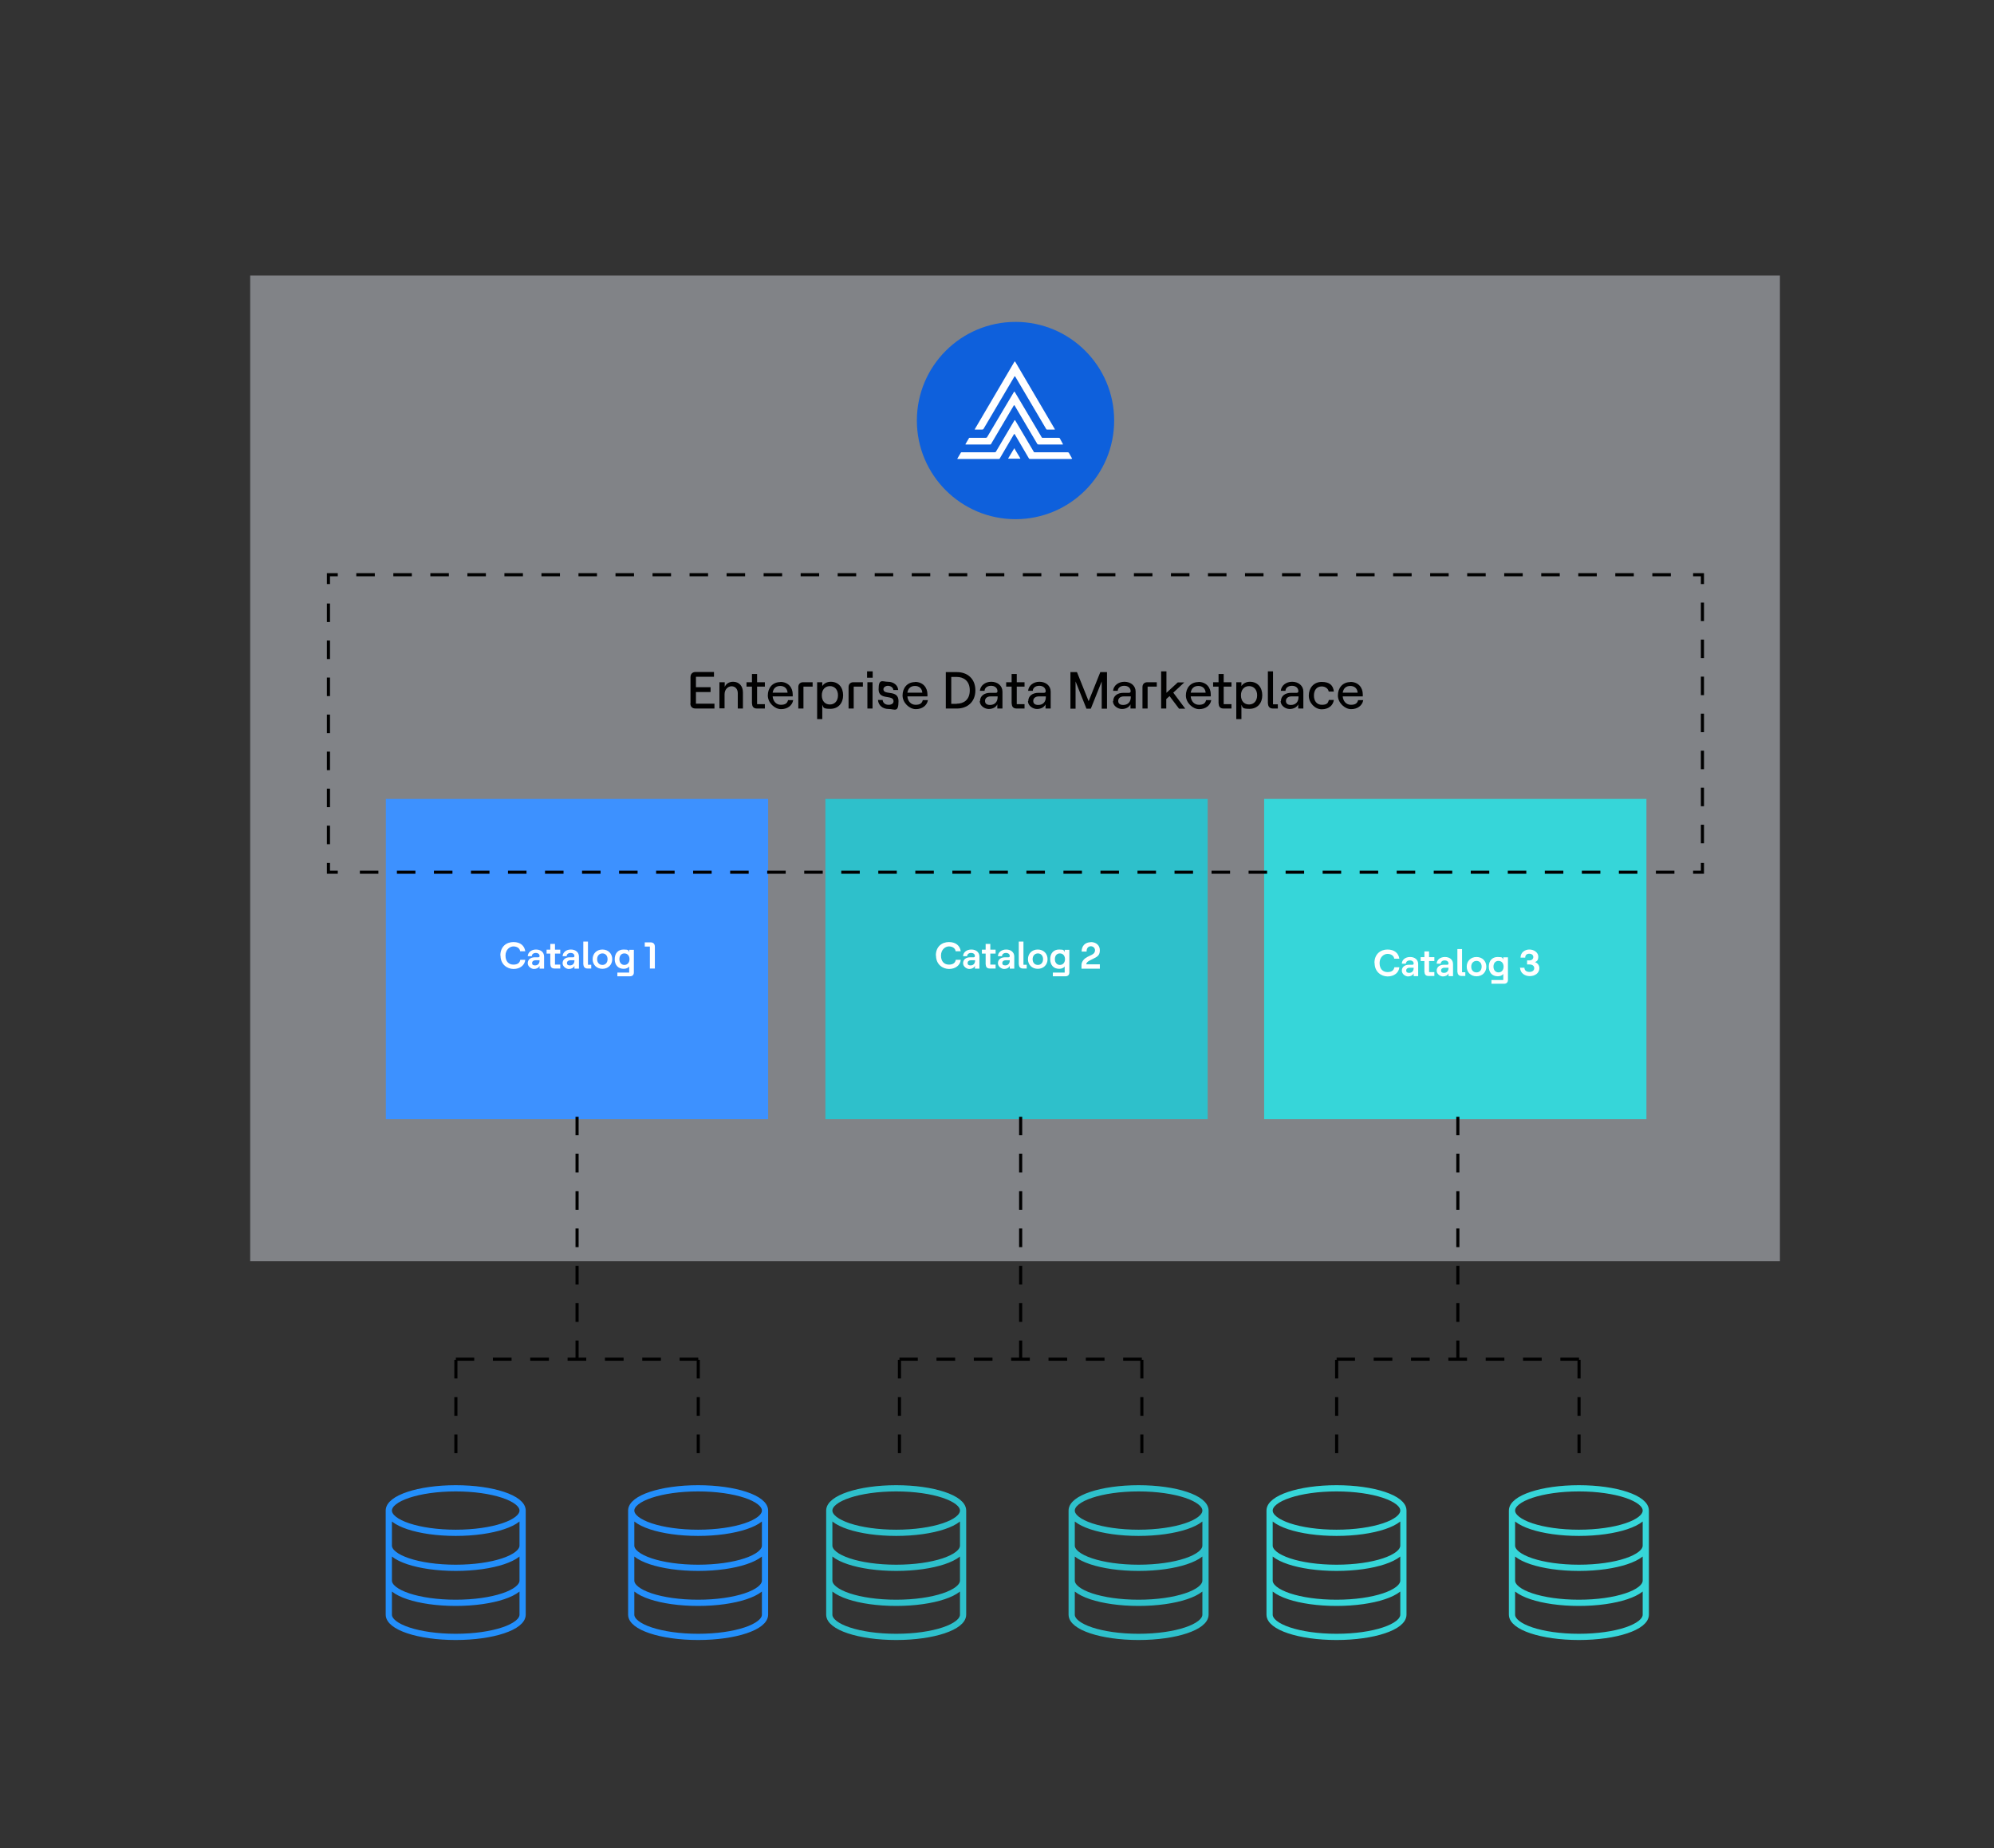 <?xml version="1.0" encoding="UTF-8"?>
<svg id="Layer_1" xmlns="http://www.w3.org/2000/svg" width="1281.6" height="1188" version="1.1" viewBox="0 0 1281.6 1188">
  <rect x="0" y="0" width="1281.6" height="1188" fill="#333333" stroke="none"/>
  <!-- Generator: Adobe Illustrator 29.1.0, SVG Export Plug-In . SVG Version: 2.1.0 Build 142)  -->
  <defs>
    <style>
      .st0, .st1, .st2, .st3, .st4, .st5, .st6 {
        fill: none;
      }

      .st1 {
        stroke: #2ec0cb;
      }

      .st1, .st4, .st6 {
        stroke-linecap: round;
        stroke-linejoin: round;
        stroke-width: 4px;
      }

      .st7 {
        fill: #3d91ff;
      }

      .st2, .st3, .st5 {
        stroke: #000;
        stroke-width: 2px;
      }

      .st3 {
        stroke-dasharray: 0 0 12 12;
      }

      .st8, .st9 {
        isolation: isolate;
      }

      .st10 {
        fill: #36d6d9;
      }

      .st9 {
        fill: #d0d5dd;
        opacity: .5;
      }

      .st11 {
        fill: #0e60dc;
      }

      .st12 {
        fill: #fff;
      }

      .st13 {
        fill: #2ec0cb;
      }

      .st4 {
        stroke: #238ffb;
      }

      .st5 {
        stroke-dasharray: 0 0 11.9 11.9;
      }

      .st6 {
        stroke: #36d6d9;
      }
    </style>
  </defs>
  <rect class="st9" x="160.8" y="177.1" width="983.2" height="633.5"/>
  <rect class="st7" x="248" y="513.5" width="245.7" height="205.8"/>
  <rect class="st13" x="530.5" y="513.5" width="245.7" height="205.8"/>
  <rect class="st10" x="812.5" y="513.5" width="245.7" height="205.8"/>
  <g class="st8">
    <g class="st8">
      <g class="st8">
        <g class="st8">
          <g class="st8">
            <g class="st8">
              <g class="st8">
                <g class="st8">
                  <path class="st12" d="M321.6,614.1c0-5.7,3.9-8.6,8.4-8.6s7.1,2.4,7.6,5.9h-3.3c-.2-1.9-2-3.1-4.3-3.1s-5.1,2-5.1,5.9,2.2,5.8,5.1,5.8,4.1-1.3,4.4-3.1h3.2c-.3,3.5-3.4,5.9-7.5,5.9s-8.4-2.9-8.4-8.6h-.1Z"/>
                  <path class="st12" d="M339.2,619.1c0-2.3,1.8-3.8,4.5-3.8h2.2c.6,0,.9-.3.9-.8,0-1.2-.9-2-2.5-2s-2.5,1-2.5,2.1h-2.6c.1-2.4,2.2-4.3,5.3-4.3s5.2,1.8,5.2,4.5v7.8h-2.9v-1.8c-.5,1.2-1.9,2-3.6,2s-4-1.5-4-3.7ZM343.9,620.5c1.9,0,2.9-1.3,2.9-3.1v-.2h-2.7c-1.2,0-2.1.7-2.1,1.8s.7,1.5,1.9,1.5h0Z"/>
                  <path class="st12" d="M353.7,620v-7.1h-2.4v-2.5h2.4v-3.7h3v3.7h3.4v2.5h-3.4v7.1h3.4v2.5h-3.8c-1.6,0-2.5-.9-2.5-2.5h-.1Z"/>
                  <path class="st12" d="M361.6,619.1c0-2.3,1.8-3.8,4.5-3.8h2.2c.6,0,.9-.3.9-.8,0-1.2-.9-2-2.5-2s-2.5,1-2.5,2.1h-2.6c.1-2.4,2.2-4.3,5.3-4.3s5.2,1.8,5.2,4.5v7.8h-2.9v-1.8c-.5,1.2-1.9,2-3.6,2s-4-1.5-4-3.7ZM366.3,620.5c1.9,0,2.9-1.3,2.9-3.1v-.2h-2.7c-1.2,0-2.1.7-2.1,1.8s.7,1.5,1.9,1.5h0Z"/>
                  <path class="st12" d="M374.9,620v-14.8h3v14.9h2.1v2.4h-2.5c-1.5,0-2.5-1-2.5-2.5h-.1Z"/>
                  <path class="st12" d="M380.9,616.5c0-3.6,2.6-6.2,6.3-6.2s6.3,2.6,6.3,6.2-2.6,6.2-6.3,6.2-6.3-2.6-6.3-6.2ZM387.2,620.2c2,0,3.3-1.5,3.3-3.7s-1.3-3.7-3.3-3.7-3.4,1.5-3.4,3.7,1.3,3.7,3.4,3.7Z"/>
                  <path class="st12" d="M396.8,625.1h7.6v-3.9c-.6.9-2,1.5-3.5,1.5-3.7,0-5.8-2.5-5.8-6.2s2.1-6.2,5.7-6.2,2.8.6,3.6,1.6v-1.4h3v14.5c0,1.6-.9,2.5-2.5,2.5h-8.1v-2.4h0ZM401.3,620.2c2,0,3.3-1.5,3.3-3.7s-1.3-3.7-3.3-3.7-3.2,1.5-3.2,3.7,1.3,3.7,3.2,3.7Z"/>
                  <path class="st12" d="M420.9,608.5v14h-3.2v-14.1h-3.3v-2.7h3.7c1.8,0,2.8,1,2.8,2.8Z"/>
                </g>
              </g>
            </g>
          </g>
        </g>
      </g>
    </g>
  </g>
  <g class="st8">
    <g class="st8">
      <g class="st8">
        <g class="st8">
          <g class="st8">
            <g class="st8">
              <g class="st8">
                <g class="st8">
                  <path class="st12" d="M601.5,614.1c0-5.7,3.9-8.6,8.4-8.6s7.1,2.4,7.6,5.9h-3.3c-.2-1.9-2-3.1-4.3-3.1s-5.1,2-5.1,5.9,2.2,5.8,5.1,5.8,4.1-1.3,4.4-3.1h3.2c-.3,3.5-3.4,5.9-7.5,5.9s-8.4-2.9-8.4-8.6h-.1Z"/>
                  <path class="st12" d="M619,619.1c0-2.3,1.8-3.8,4.5-3.8h2.2c.6,0,.9-.3.9-.8,0-1.2-.9-2-2.5-2s-2.5,1-2.5,2.1h-2.6c0-2.4,2.2-4.3,5.3-4.3s5.2,1.8,5.2,4.5v7.8h-2.9v-1.8c-.5,1.2-1.9,2-3.6,2s-4-1.5-4-3.7h0ZM623.8,620.5c1.9,0,2.9-1.3,2.9-3.1v-.2h-2.7c-1.2,0-2.1.7-2.1,1.8s.7,1.5,1.9,1.5h0Z"/>
                  <path class="st12" d="M633.5,620v-7.1h-2.4v-2.5h2.4v-3.7h3v3.7h3.4v2.5h-3.4v7.1h3.4v2.5h-3.8c-1.6,0-2.5-.9-2.5-2.5h-.1Z"/>
                  <path class="st12" d="M641.4,619.1c0-2.3,1.8-3.8,4.5-3.8h2.2c.6,0,.9-.3.9-.8,0-1.2-.9-2-2.5-2s-2.5,1-2.5,2.1h-2.6c0-2.4,2.2-4.3,5.3-4.3s5.2,1.8,5.2,4.5v7.8h-2.9v-1.8c-.5,1.2-1.9,2-3.6,2s-4-1.5-4-3.7h0ZM646.1,620.5c1.9,0,2.9-1.3,2.9-3.1v-.2h-2.7c-1.2,0-2.1.7-2.1,1.8s.7,1.5,1.9,1.5h0Z"/>
                  <path class="st12" d="M654.8,620v-14.8h3v14.9h2.1v2.4h-2.5c-1.5,0-2.5-1-2.5-2.5h0Z"/>
                  <path class="st12" d="M660.7,616.5c0-3.6,2.6-6.2,6.3-6.2s6.3,2.6,6.3,6.2-2.6,6.2-6.3,6.2-6.3-2.6-6.3-6.2ZM667.1,620.2c2,0,3.3-1.5,3.3-3.7s-1.3-3.7-3.3-3.7-3.4,1.5-3.4,3.7,1.3,3.7,3.4,3.7Z"/>
                  <path class="st12" d="M676.7,625.1h7.6v-3.9c-.6.9-2,1.5-3.5,1.5-3.7,0-5.8-2.5-5.8-6.2s2.1-6.2,5.7-6.2,2.8.6,3.6,1.6v-1.4h3v14.5c0,1.6-.9,2.5-2.5,2.5h-8.1v-2.4h0ZM681.2,620.2c2,0,3.3-1.5,3.3-3.7s-1.3-3.7-3.3-3.7-3.2,1.5-3.2,3.7,1.3,3.7,3.2,3.7Z"/>
                  <path class="st12" d="M701,605.5c3.5,0,5.9,2.1,5.9,5.2s-1.3,4.1-4,5.4l-2.6,1.3c-1,.5-2.1,1.3-2.1,2.4h8.7v2.8h-11.8v-2.3c0-2.7,2.3-4.5,3.9-5.3l2.7-1.3c1.4-.7,2.1-1.6,2.1-2.9s-1-2.6-2.7-2.6-2.8,1.4-2.7,3.4h-3.2c0-3.7,2.3-6,5.9-6h-.1Z"/>
                </g>
              </g>
            </g>
          </g>
        </g>
      </g>
    </g>
  </g>
  <g class="st8">
    <g class="st8">
      <g class="st8">
        <g class="st8">
          <g class="st8">
            <g class="st8">
              <g class="st8">
                <g class="st8">
                  <path class="st12" d="M883.4,618.9c0-5.7,3.9-8.6,8.4-8.6s7.1,2.4,7.6,5.9h-3.3c-.2-1.9-2-3.1-4.3-3.1s-5.1,2-5.1,5.9,2.2,5.8,5.1,5.8,4.1-1.3,4.4-3.1h3.2c-.3,3.5-3.4,5.9-7.5,5.9s-8.4-2.9-8.4-8.6h-.1Z"/>
                  <path class="st12" d="M901,623.9c0-2.3,1.8-3.8,4.5-3.8h2.2c.6,0,.9-.3.9-.8,0-1.2-.9-2-2.5-2s-2.5,1-2.5,2.1h-2.6c0-2.4,2.2-4.3,5.3-4.3s5.2,1.8,5.2,4.5v7.8h-2.9v-1.8c-.5,1.2-1.9,2-3.6,2s-4-1.5-4-3.7h0ZM905.7,625.3c1.9,0,2.9-1.3,2.9-3.1v-.2h-2.7c-1.2,0-2.1.7-2.1,1.8s.7,1.5,1.9,1.5h0Z"/>
                  <path class="st12" d="M915.5,624.8v-7.1h-2.4v-2.5h2.4v-3.7h3v3.7h3.4v2.5h-3.4v7.1h3.4v2.5h-3.8c-1.6,0-2.5-.9-2.5-2.5h-.1Z"/>
                  <path class="st12" d="M923.4,623.9c0-2.3,1.8-3.8,4.5-3.8h2.2c.6,0,.9-.3.9-.8,0-1.2-.9-2-2.5-2s-2.5,1-2.5,2.1h-2.6c0-2.4,2.2-4.3,5.3-4.3s5.2,1.8,5.2,4.5v7.8h-2.9v-1.8c-.5,1.2-1.9,2-3.6,2s-4-1.5-4-3.7h0ZM928.1,625.3c1.9,0,2.9-1.3,2.9-3.1v-.2h-2.7c-1.2,0-2.1.7-2.1,1.8s.7,1.5,1.9,1.5h0Z"/>
                  <path class="st12" d="M936.7,624.8v-14.8h3v14.9h2.1v2.4h-2.5c-1.5,0-2.5-1-2.5-2.5h0Z"/>
                  <path class="st12" d="M942.7,621.3c0-3.6,2.6-6.2,6.3-6.2s6.3,2.6,6.3,6.2-2.6,6.2-6.3,6.2-6.3-2.6-6.3-6.2ZM949,625c2,0,3.3-1.5,3.3-3.7s-1.3-3.7-3.3-3.7-3.4,1.5-3.4,3.7,1.3,3.7,3.4,3.7Z"/>
                  <path class="st12" d="M958.6,629.9h7.6v-3.9c-.6.9-2,1.5-3.5,1.5-3.7,0-5.8-2.5-5.8-6.2s2.1-6.2,5.7-6.2,2.8.6,3.6,1.6v-1.4h3v14.5c0,1.6-.9,2.5-2.5,2.5h-8.1v-2.4h0ZM963.1,625c2,0,3.3-1.5,3.3-3.7s-1.3-3.7-3.3-3.7-3.2,1.5-3.2,3.7,1.3,3.7,3.2,3.7Z"/>
                  <path class="st12" d="M976.7,622h3.1c0,1.8,1.4,2.7,3.2,2.7s3.1-.9,3.1-2.4-1.2-2.4-3.1-2.4h-1.5v-2.6h1.5c1.5,0,2.5-.9,2.5-2.2s-1.1-2.1-2.6-2.1-2.6.8-2.6,2.5h-3c0-3.3,2.7-5.2,5.7-5.2s5.7,2,5.7,4.5-.9,3-2.1,3.6c1.7.6,2.8,2.1,2.8,3.9,0,3.2-2.9,5.1-6.2,5.1s-6.2-2.1-6.2-5.5h-.3Z"/>
                </g>
              </g>
            </g>
          </g>
        </g>
      </g>
    </g>
  </g>
  <g>
    <polyline class="st2" points="211.1 375.4 211.1 369.4 217.1 369.4"/>
    <line class="st5" x1="229" y1="369.4" x2="1082.3" y2="369.4"/>
    <polyline class="st2" points="1088.2 369.4 1094.2 369.4 1094.2 375.4"/>
    <line class="st5" x1="1094.2" y1="387.3" x2="1094.2" y2="548.5"/>
    <polyline class="st2" points="1094.2 554.6 1094.2 560.6 1088.2 560.6"/>
    <line class="st5" x1="1076.2" y1="560.6" x2="223.1" y2="560.6"/>
    <polyline class="st2" points="217.1 560.6 211.1 560.6 211.1 554.6"/>
    <line class="st5" x1="211.1" y1="542.6" x2="211.1" y2="381.3"/>
  </g>
  <g>
    <path class="st3" d="M370.9,873.6v-155.8"/>
    <path class="st3" d="M448.8,873.6h-155.8"/>
    <path class="st3" d="M293,874v60.9"/>
    <path class="st3" d="M448.8,874v60.9"/>
  </g>
  <g id="database-02">
    <path id="Icon" class="st4" d="M335.9,970.9c0,7.9-19.2,14.3-43,14.3s-43-6.4-43-14.3M335.9,970.9c0-7.9-19.2-14.3-43-14.3s-43,6.4-43,14.3M335.9,970.9v66.9c0,7.9-19.1,14.3-43,14.3s-43-6.4-43-14.3v-66.9M335.9,993.4c0,7.9-19.1,14.3-43,14.3s-43-6.4-43-14.3M335.9,1015.9c0,7.9-19.1,14.3-43,14.3s-43-6.4-43-14.3"/>
  </g>
  <g id="database-02-2">
    <path id="Icon-2" class="st4" d="M491.7,970.9c0,7.9-19.2,14.3-43,14.3s-43-6.4-43-14.3M491.7,970.9c0-7.9-19.2-14.3-43-14.3s-43,6.4-43,14.3M491.7,970.9v66.9c0,7.9-19.1,14.3-43,14.3s-43-6.4-43-14.3v-66.9M491.7,993.4c0,7.9-19.1,14.3-43,14.3s-43-6.4-43-14.3M491.7,1015.9c0,7.9-19.1,14.3-43,14.3s-43-6.4-43-14.3"/>
  </g>
  <g>
    <path class="st3" d="M656,873.6v-155.8"/>
    <path class="st3" d="M733.9,873.6h-155.8"/>
    <path class="st3" d="M578.1,874v60.9"/>
    <path class="st3" d="M733.9,874v60.9"/>
  </g>
  <g id="database-02-3">
    <path id="Icon-3" class="st1" d="M619,970.9c0,7.9-19.2,14.3-43,14.3s-43-6.4-43-14.3M619,970.9c0-7.9-19.2-14.3-43-14.3s-43,6.4-43,14.3M619,970.9v66.9c0,7.9-19.1,14.3-43,14.3s-43-6.4-43-14.3v-66.9M619,993.4c0,7.9-19.1,14.3-43,14.3s-43-6.4-43-14.3M619,1015.9c0,7.9-19.1,14.3-43,14.3s-43-6.4-43-14.3"/>
  </g>
  <g id="database-02-4">
    <path id="Icon-4" class="st1" d="M774.8,970.9c0,7.9-19.2,14.3-43,14.3s-43-6.4-43-14.3M774.8,970.9c0-7.9-19.2-14.3-43-14.3s-43,6.4-43,14.3M774.8,970.9v66.9c0,7.9-19.1,14.3-43,14.3s-43-6.4-43-14.3v-66.9M774.8,993.4c0,7.9-19.1,14.3-43,14.3s-43-6.4-43-14.3M774.8,1015.9c0,7.9-19.1,14.3-43,14.3s-43-6.4-43-14.3"/>
  </g>
  <g>
    <path class="st3" d="M937,873.6v-155.8"/>
    <path class="st3" d="M1014.9,873.6h-155.8"/>
    <path class="st3" d="M859.1,874v60.9"/>
    <path class="st3" d="M1014.9,874v60.9"/>
  </g>
  <g id="database-02-5">
    <path id="Icon-5" class="st6" d="M902,970.9c0,7.9-19.2,14.3-43,14.3s-43-6.4-43-14.3M902,970.9c0-7.9-19.2-14.3-43-14.3s-43,6.4-43,14.3M902,970.9v66.9c0,7.9-19.1,14.3-43,14.3s-43-6.4-43-14.3v-66.9M902,993.4c0,7.9-19.1,14.3-43,14.3s-43-6.4-43-14.3M902,1015.9c0,7.9-19.1,14.3-43,14.3s-43-6.4-43-14.3"/>
  </g>
  <g id="database-02-6">
    <path id="Icon-6" class="st6" d="M1057.8,970.9c0,7.9-19.2,14.3-43,14.3s-43-6.4-43-14.3M1057.8,970.9c0-7.9-19.2-14.3-43-14.3s-43,6.4-43,14.3M1057.8,970.9v66.9c0,7.9-19.1,14.3-43,14.3s-43-6.4-43-14.3v-66.9M1057.8,993.4c0,7.9-19.1,14.3-43,14.3s-43-6.4-43-14.3M1057.8,1015.9c0,7.9-19.1,14.3-43,14.3s-43-6.4-43-14.3"/>
  </g>
  <g>
    <circle class="st11" cx="652.7" cy="270.3" r="63.4"/>
    <path class="st12" d="M688.8,294.8c0,.1,0,.2-.2.2h-26.5c-.2,0-.6-.2-.7-.2l-9.2-15.7c0-.2-.2-.2-.5,0l-9.2,15.7c0,.2-.5.2-.7.2h-26.3c-.2,0-.2-.2-.2-.2l2.3-3.9c0-.2.5-.2.7-.2h21c.2,0,.6-.2.7-.2l12-20.3c0-.2.2-.2.5,0l12,20.3c0,.2.5.2.7.2h21c.2,0,.6.2.7.2l2.2,3.9h-.3Z"/>
    <path class="st12" d="M652.3,288.3c0-.2-.2-.2-.5,0l-3.8,6.3c0,.1,0,.2.2.2h7.4c.2,0,.2-.2.2-.2l-3.8-6.3h.3,0Z"/>
    <path class="st12" d="M683.2,285.5c0,.1,0,.2-.2.2h-15.5c-.2,0-.6-.2-.7-.2l-14.7-24.9c0-.2-.2-.2-.5,0l-14.7,24.9c0,.2-.5.2-.7.2h-15.5c-.2,0-.2-.2-.2-.2l2.3-3.9c0-.2.5-.2.7-.2h10.1c.2,0,.6-.2.7-.2l17.4-29.3c0-.2.2-.2.5,0l17.4,29.3c0,.2.5.2.7.2h10.1c.2,0,.6.2.7.2l2.1,3.9h0ZM626.5,275.9c0,.1,0,.2.2.2h4.6c.2,0,.6-.2.7-.2l20-33.9c0-.2.2-.2.5,0l20,33.9c0,.2.5.2.7.2h4.6c.2,0,.2-.2.2-.2l-25.5-43.4c0-.2-.2-.2-.5,0l-25.5,43.4Z"/>
  </g>
  <rect class="st0" width="1281.6" height="1188"/>
  <g>
    <path d="M443.8,452.1v-16.8c0-2.1,1.2-3.4,3.4-3.4h11.7v3.1h-11.6v6.7h9.4v3.1h-9.4v7.5h11.9v3.1h-12.1c-2.2,0-3.4-1.2-3.4-3.4Z"/>
    <path d="M462.5,438.5h3.3v3c.9-2.1,2.9-3.3,5.4-3.3,3.8,0,6.3,2.7,6.3,6.8v10.4h-3.3v-9.8c0-2.7-1.6-4.5-4-4.5s-4.5,2.1-4.5,5.1v9.1h-3.3v-16.9Z"/>
    <path d="M483.3,452.3v-11h-3.5v-2.8h3.5v-5.3h3.3v5.3h5v2.8h-5v11.3h5v2.8h-5.1c-2,0-3.1-1.1-3.1-3.1Z"/>
    <path d="M501.5,438.3c5.2,0,8,3.7,8,8s0,1,0,1.3h-12.9c.3,3.2,2.3,5.4,5.3,5.4s4.1-1.1,4.6-3h3.3c-.6,3.5-3.7,5.8-7.8,5.8s-8.5-4.1-8.5-8.8,2.9-8.6,8.1-8.6ZM506.2,445.2c-.2-2.6-1.9-4.3-4.7-4.3s-4.4,1.5-4.9,4.3h9.6Z"/>
    <path d="M516.3,438.5h6v2.8h-5.9v14.1h-3.3v-13.8c0-1.9,1.2-3.1,3.1-3.1Z"/>
    <path d="M525.2,438.5h3.3v2.5c1-1.7,3.1-2.8,5.4-2.8,5.1,0,8,3.7,8,8.7s-3.1,8.7-8.2,8.7-4.3-1-5.2-2.6v9.2h-3.3v-23.7ZM533.4,452.8c3.1,0,5.2-2.3,5.2-5.9s-2.1-5.9-5.2-5.9-5.2,2.3-5.2,5.9,2,5.9,5.2,5.9Z"/>
    <path d="M548.6,438.5h6v2.8h-5.9v14.1h-3.3v-13.8c0-1.9,1.2-3.1,3.1-3.1Z"/>
    <path d="M557.3,431.5h3.6v4.1h-3.6v-4.1ZM557.5,438.5h3.3v16.9h-3.3v-16.9Z"/>
    <path d="M564.2,449.9h3.1c.2,1.9,1.6,3.1,3.8,3.1s3.2-1,3.2-2.3c0-4.5-9.6-.4-9.6-7.6s2.5-4.9,6-4.9,6.4,2.1,6.6,5.3h-3.1c-.2-1.9-2.1-2.7-3.5-2.7s-2.9.9-2.9,2.2c0,4.2,9.7-.1,9.7,7.6s-2.5,5.1-6.3,5.1-6.6-2.2-6.9-5.8Z"/>
    <path d="M588.1,438.3c5.2,0,8,3.7,8,8s0,1,0,1.3h-12.9c.3,3.2,2.3,5.4,5.3,5.4s4.1-1.1,4.6-3h3.3c-.6,3.5-3.7,5.8-7.8,5.8s-8.5-4.1-8.5-8.8,2.9-8.6,8.1-8.6ZM592.8,445.2c-.2-2.6-1.9-4.3-4.7-4.3s-4.4,1.5-4.9,4.3h9.6Z"/>
    <path d="M607.9,432h7.2c6.5,0,11.8,4.1,11.8,11.7s-5.3,11.7-11.8,11.7h-7.2v-23.5ZM614.9,452.3c4.4,0,8.4-2.4,8.4-8.6s-4.1-8.6-8.4-8.6h-3.5v17.3h3.5Z"/>
    <path d="M629.9,450.6c0-3.2,2.6-5.3,6.6-5.3h3.5c.8,0,1.1-.4,1.1-1,0-2-1.5-3.5-4.1-3.5s-4.1,1.4-4.2,3.2h-3c.3-3.3,3.3-5.8,7.3-5.8s7.2,2.5,7.2,6.3v10.9h-3.3v-2.7c-.8,1.8-2.9,3-5.5,3s-5.8-2-5.8-5.1ZM636.3,453.1c3.1,0,4.9-2,4.9-5.1v-.4h-4.4c-2.2,0-3.7,1.1-3.7,2.9s1.2,2.6,3.2,2.6Z"/>
    <path d="M650.2,452.3v-11h-3.5v-2.8h3.5v-5.3h3.3v5.3h5v2.8h-5v11.3h5v2.8h-5.1c-2,0-3.1-1.1-3.1-3.1Z"/>
    <path d="M660.9,450.6c0-3.2,2.6-5.3,6.6-5.3h3.5c.8,0,1.1-.4,1.1-1,0-2-1.5-3.5-4.1-3.5s-4.1,1.4-4.2,3.2h-3c.3-3.3,3.3-5.8,7.3-5.8s7.2,2.5,7.2,6.3v10.9h-3.3v-2.7c-.8,1.8-2.9,3-5.5,3s-5.8-2-5.8-5.1ZM667.3,453.1c3.1,0,4.9-2,4.9-5.1v-.4h-4.4c-2.2,0-3.7,1.1-3.7,2.9s1.2,2.6,3.2,2.6Z"/>
    <path d="M687.9,432h4.3l7.5,18.7,7.5-18.7h4.3v23.5h-3.4v-17.5l-7,17.5h-2.8l-7-17.5v17.5h-3.3v-23.5Z"/>
    <path d="M715.5,450.6c0-3.2,2.6-5.3,6.6-5.3h3.5c.8,0,1.1-.4,1.1-1,0-2-1.5-3.5-4.1-3.5s-4.1,1.4-4.2,3.2h-3c.3-3.3,3.3-5.8,7.3-5.8s7.2,2.5,7.2,6.3v10.9h-3.3v-2.7c-.8,1.8-2.9,3-5.5,3s-5.8-2-5.8-5.1ZM721.9,453.1c3.1,0,4.9-2,4.9-5.1v-.4h-4.4c-2.2,0-3.7,1.1-3.7,2.9s1.2,2.6,3.2,2.6Z"/>
    <path d="M737.5,438.5h6v2.8h-5.9v14.1h-3.3v-13.8c0-1.9,1.2-3.1,3.1-3.1Z"/>
    <path d="M746.4,431.5h3.3v13.8l7.3-6.7h4.2l-7.1,6.6,7.7,10.3h-4l-6.1-8.1-2.1,1.9v6.1h-3.3v-24Z"/>
    <path d="M770.2,438.3c5.2,0,8,3.7,8,8s0,1,0,1.3h-12.9c.3,3.2,2.3,5.4,5.3,5.4s4.1-1.1,4.6-3h3.3c-.6,3.5-3.7,5.8-7.8,5.8s-8.5-4.1-8.5-8.8,2.9-8.6,8.1-8.6ZM774.9,445.2c-.2-2.6-1.9-4.3-4.7-4.3s-4.4,1.5-4.9,4.3h9.6Z"/>
    <path d="M783.2,452.3v-11h-3.5v-2.8h3.5v-5.3h3.3v5.3h5v2.8h-5v11.3h5v2.8h-5.1c-2,0-3.1-1.1-3.1-3.1Z"/>
    <path d="M794.6,438.5h3.3v2.5c1-1.7,3.1-2.8,5.4-2.8,5.1,0,8,3.7,8,8.7s-3.1,8.7-8.2,8.7-4.3-1-5.2-2.6v9.2h-3.3v-23.7ZM802.8,452.8c3.1,0,5.2-2.3,5.2-5.9s-2.1-5.9-5.2-5.9-5.2,2.3-5.2,5.9,2,5.9,5.2,5.9Z"/>
    <path d="M814.9,452.3v-20.8h3.3v21.2h3.1v2.7h-3.2c-1.9,0-3.1-1.2-3.1-3.1Z"/>
    <path d="M823.3,450.6c0-3.2,2.6-5.3,6.6-5.3h3.5c.8,0,1.1-.4,1.1-1,0-2-1.5-3.5-4.1-3.5s-4.1,1.4-4.2,3.2h-3c.3-3.3,3.3-5.8,7.3-5.8s7.2,2.5,7.2,6.3v10.9h-3.3v-2.7c-.8,1.8-2.9,3-5.5,3s-5.8-2-5.8-5.1ZM829.7,453.1c3.1,0,4.9-2,4.9-5.1v-.4h-4.4c-2.2,0-3.7,1.1-3.7,2.9s1.2,2.6,3.2,2.6Z"/>
    <path d="M841.2,447c0-4.7,3.1-8.7,8.3-8.7s7.4,2.3,7.8,6.2h-3.3c-.3-1.9-2.2-3.3-4.5-3.3-3.4,0-5,2.6-5,5.9s1.7,5.9,5.1,5.9,4-1.2,4.5-3.1h3.2c-.5,3.6-3.5,6-7.8,6s-8.3-4.1-8.3-8.7Z"/>
    <path d="M867.9,438.3c5.2,0,8,3.7,8,8s0,1,0,1.3h-12.9c.3,3.2,2.3,5.4,5.3,5.4s4.1-1.1,4.6-3h3.3c-.6,3.5-3.7,5.8-7.8,5.8s-8.5-4.1-8.5-8.8,2.9-8.6,8.1-8.6ZM872.6,445.2c-.2-2.6-1.9-4.3-4.7-4.3s-4.4,1.5-4.9,4.3h9.6Z"/>
  </g>
</svg>